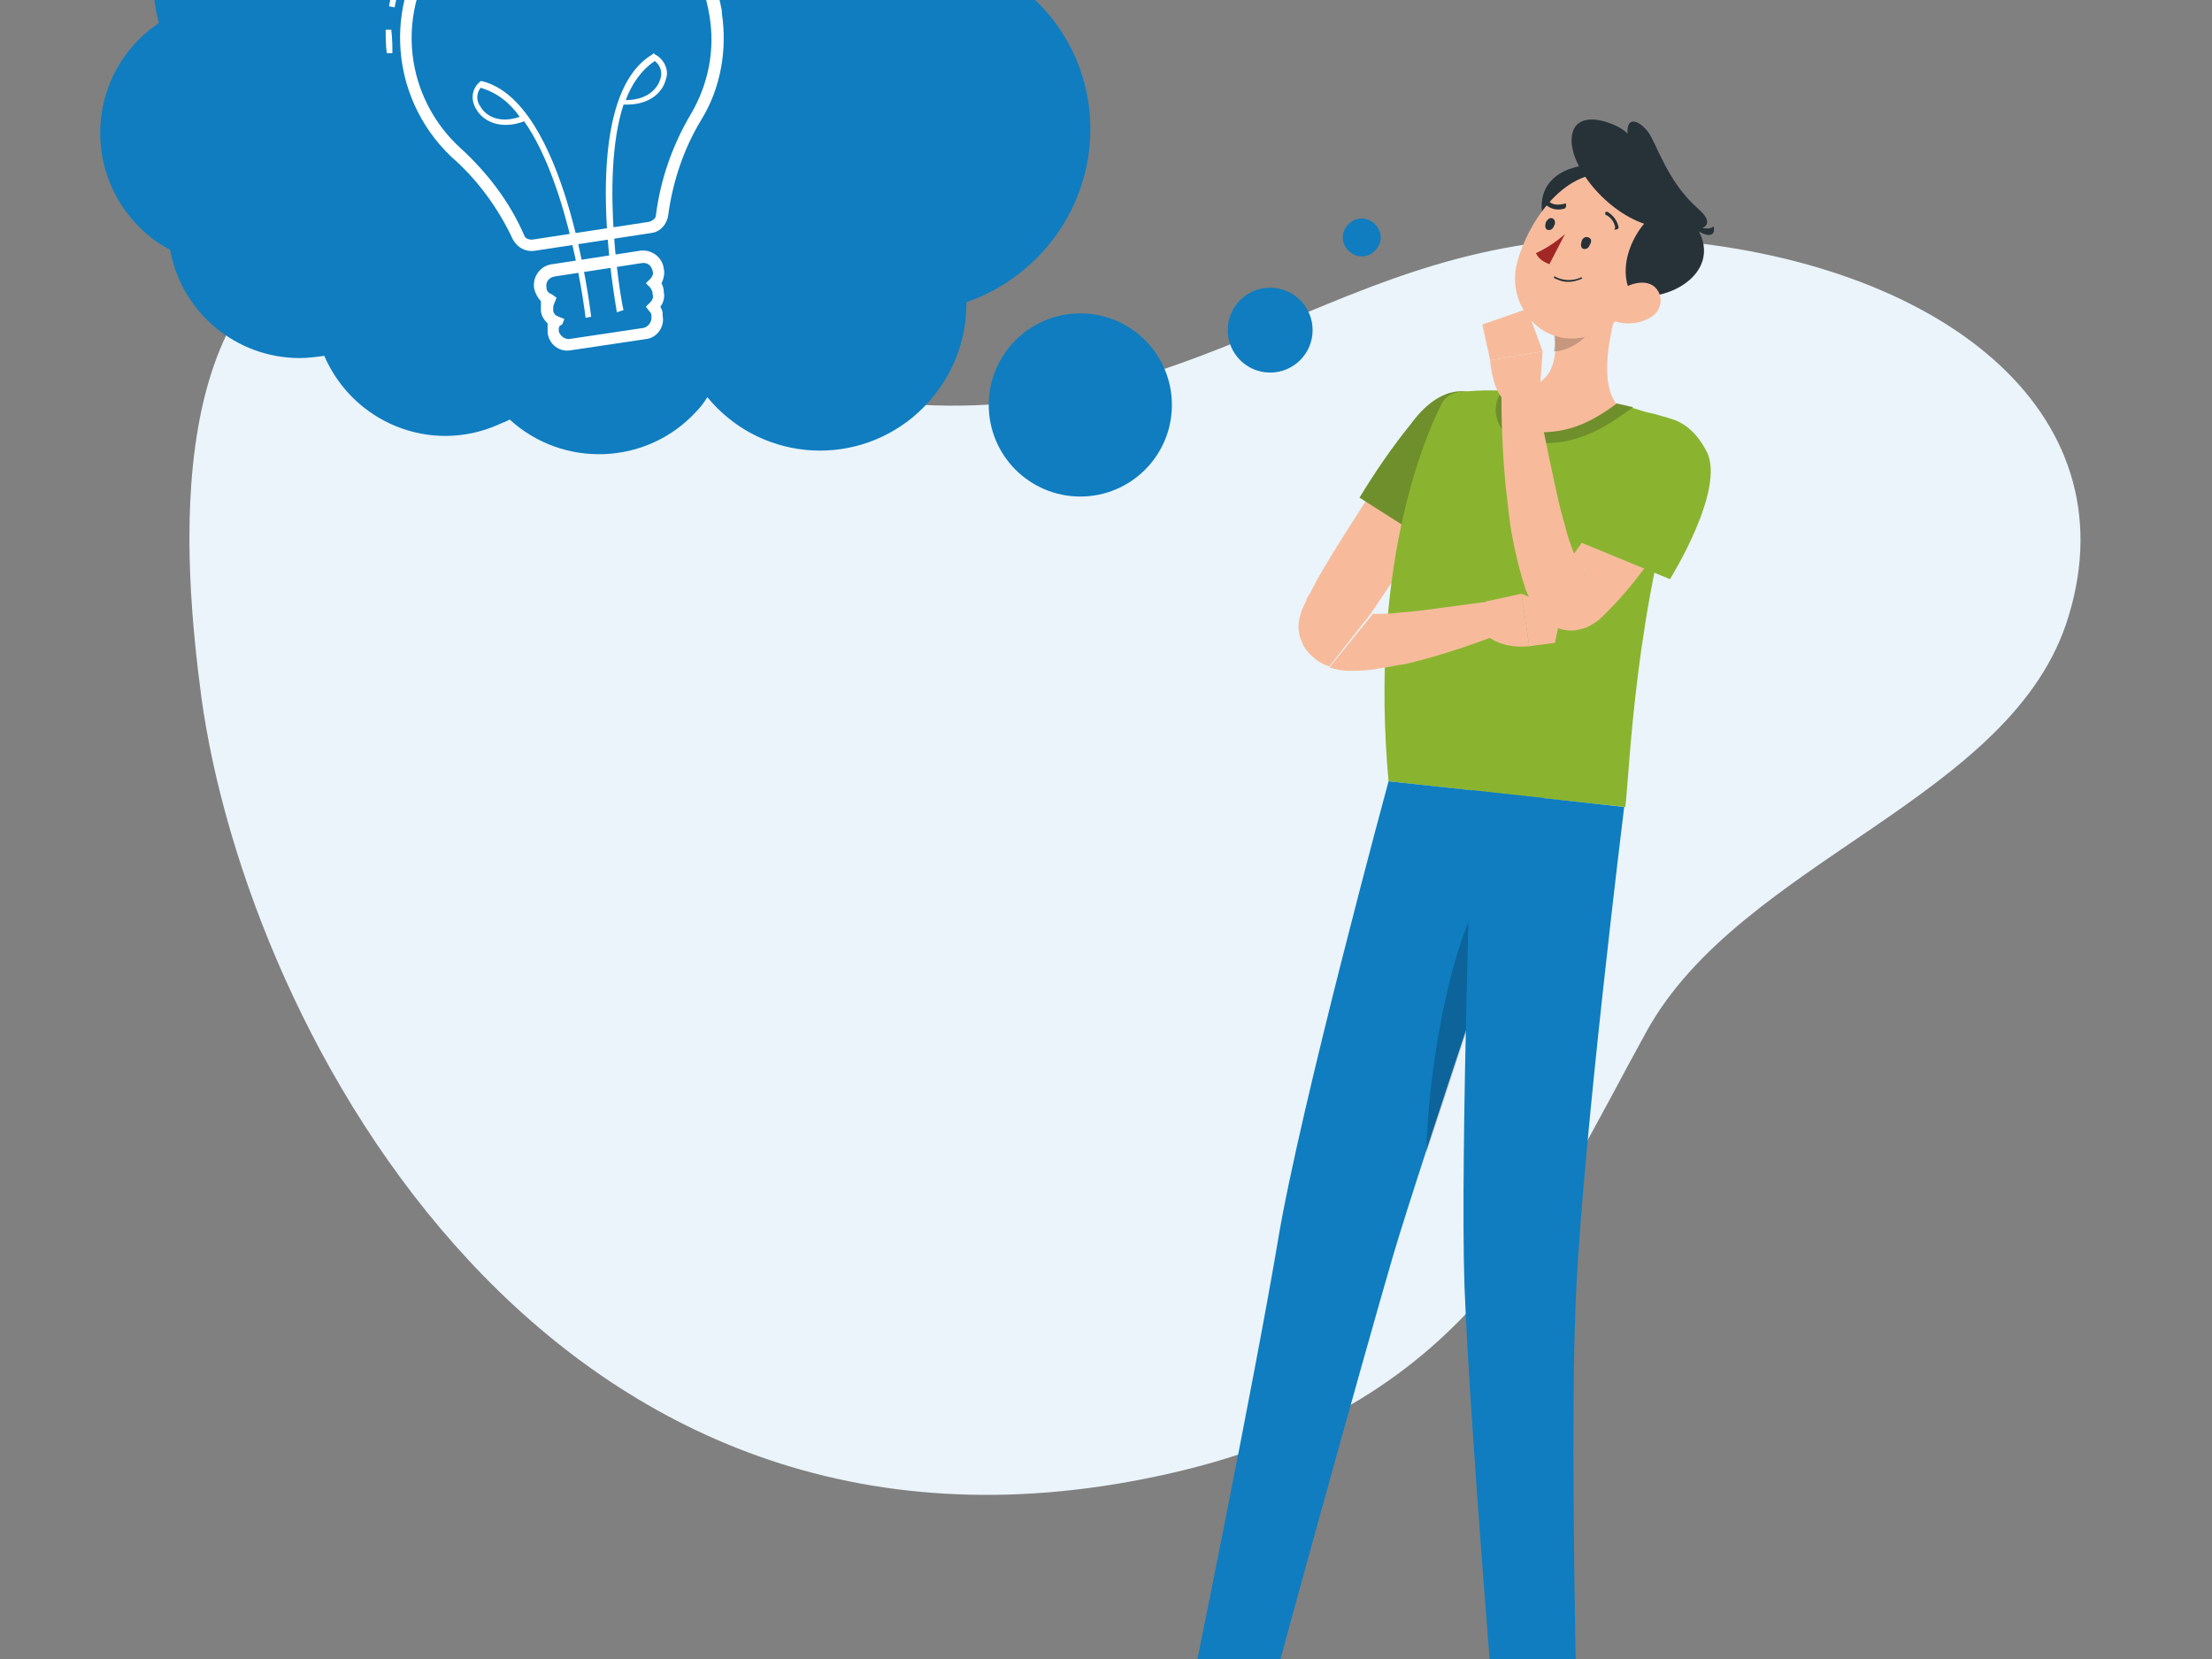 <?xml version="1.0" encoding="utf-8"?>
<svg xmlns="http://www.w3.org/2000/svg" version="1.1" width="600" height="450" viewBox="0 0 600 450"><rect x="0" y="0" width="600" height="450" fill="#808080" stroke="none"/><svg xmlns:xlink="http://www.w3.org/1999/xlink" version="1.1" id="Ebene_1" x="0" y="-71" viewBox="0 0 198 195.1" style="enable-background:new 0 0 198 195.1;" xml:space="preserve" width="600" height="591">
<style type="text/css">
	.st0{fill:#EAF4FA;}
	.st1{opacity:0.12;fill:#084781;}
	.st2{fill:#F7BB9C;}
	.st3{fill:#263238;}
	.st4{opacity:0.2;enable-background:new    ;}
	.st5{fill:#6F8F2C;}
	.st6{fill:#8AB42F;}
	.st7{fill:#0F7DC0;}
	.st8{opacity:0.5;fill:#FFFFFF;enable-background:new    ;}
	.st9{fill:#A02724;}
	.st10{fill:#FFFFFF;}
</style>
<g id="freepik--background-simple--inject-2_00000098921255311488335150000013772652102683939723_">
	<path class="st0" d="M81,59.6c28,2.1,40.1-16.8,67.8-14.7c24.8,1.9,42,15.3,36.4,33.7c-4.9,16.4-29.3,21.8-37.8,37.2   c-9,16.3-15.9,33.9-43.7,39.8c-54.5,11.7-81.6-39.9-85.7-69.7C16.5,74.5,13.7,47.1,33,43.3C52.4,39.6,63.8,58.3,81,59.6z"/>
</g>
<g id="freepik--Shadow--inject-2_00000088820084360605684840000018420427360582580640_">
	
		<ellipse id="freepik--path--inject-2_00000067202515274520432890000006004405779111360680_" class="st1" cx="98.6" cy="188.2" rx="96.2" ry="5.6"/>
</g>
<g id="freepik--Character--inject-2_00000095302836816763465280000008868221014401851566_">
	<polygon class="st2" points="110.7,181.7 106.9,180.8 109,171.7 112.8,172.6  "/>
	<polygon class="st2" points="140,184.1 136,184.1 135.5,174.9 139.5,174.9  "/>
	<path class="st3" d="M135.3,183.6h4.9c0.2,0,0.3,0.1,0.3,0.3l0.8,3.5c0.1,0.3-0.1,0.6-0.5,0.7c0,0-0.1,0-0.1,0   c-1.6,0-2.7-0.1-4.7-0.1c-1.2,0-3.9,0.1-5.5,0.1s-1.9-1.7-1.2-1.8c3.1-0.7,4.4-1.6,5.4-2.5C134.9,183.7,135.1,183.6,135.3,183.6z"/>
	<path class="st3" d="M106.7,180.4l4.2,1c0.2,0,0.3,0.2,0.3,0.3l0,3.6c0,0.3-0.3,0.6-0.6,0.6c0,0-0.1,0-0.1,0   c-1.5-0.4-3.7-1-5.6-1.4c-2.2-0.5-2.3-0.4-4.9-1.1c-1.6-0.4-1.7-2.1-1-2.1c3.2,0,3.8,0.1,6.8-0.9   C106,180.3,106.4,180.3,106.7,180.4z"/>
	<path class="st2" d="M127.2,61.3c-1.8,2.4-3.5,4.9-5.2,7.4c-0.8,1.3-1.6,2.5-2.4,3.8s-1.6,2.6-2.3,4l-0.3,0.5l-0.1,0.3l-0.2,0.4   c-0.2,0.4-0.3,0.8-0.4,1.2c-0.1,0.6-0.1,1.3,0.2,1.9c0.2,0.7,0.7,1.2,1.3,1.7c0.4,0.3,0.8,0.5,1.2,0.6l3.7-4.7   c1.4-2.1,2.8-4.2,4.3-6.3l5.1-7.2L127.2,61.3z"/>
	<polygon class="st4" points="109,171.7 107.9,176.4 111.7,177.3 112.8,172.6  "/>
	<path class="st5" d="M134.7,62.2c1.1,3.7-5.3,10.7-5.3,10.7l-7.7-4.9c1.4-2.3,2.9-4.5,4.6-6.6C129.5,57,133.4,57.8,134.7,62.2z"/>
	<polygon class="st4" points="139.5,174.9 135.5,174.9 135.8,179.6 139.7,179.6  "/>
	<path class="st6" d="M151,63.6c-4.7,14.2-5.1,29-5.5,32.1c-3.1-0.3-14.8-1.6-21.2-2.3c-1.7-18.8,3-30.3,4.7-33.7   c0.3-0.7,1-1.1,1.8-1.2c0.6,0,1.3-0.1,2.1-0.1c0.6,0,1.2,0,1.9,0c0.4,0,0.7,0,1.1,0c3,0.3,6,0.7,9,1.3c0.6,0.1,1.1,0.2,1.7,0.4   s1,0.3,1.5,0.4c0.6,0.2,1.2,0.3,1.6,0.5C150.7,61.2,151.4,62.5,151,63.6C151,63.6,151,63.6,151,63.6z"/>
	<path class="st5" d="M134.6,58.3h0.2c0.4,0,0.7,0,1.1,0c3,0.3,6,0.7,9,1.3c0.4,0.1,0.9,0.2,1.3,0.3l-0.7,0.5   c-2.1,1.5-4.5,2.9-7.8,2.7l-0.4,0c-1.7-0.2-2.8-0.8-3.2-1.9C133.7,60.2,133.9,59.1,134.6,58.3z"/>
	<path class="st2" d="M145.3,49.4c-1,2.8-2.3,8-0.6,10.2c-1.8,1.3-4.1,2.8-7.5,2.5c-3.4-0.4-2.5-2.6-1.4-3.8c3.3-0.3,3.6-2.7,3.4-5   L145.3,49.4z"/>
	<path class="st4" d="M142.8,51l-3.7,2.3c0.1,0.5,0.1,1.1,0,1.6c1.3,0,3.1-1.1,3.5-2.4C142.8,52.1,142.9,51.5,142.8,51z"/>
	<path class="st3" d="M139,45.2l1.5,0.2c1.9,0,5.3-3.8,4.1-7.1C140.4,37.6,136,39.6,139,45.2z"/>
	<path class="st2" d="M148.1,47.2c-2,3.4-3.1,5.5-5.8,6.3c-4.1,1.3-7.5-2.6-6.5-6.5c0.9-3.5,4.1-8.4,8.3-8c3,0.3,5.1,2.9,4.9,5.9   C148.9,45.7,148.6,46.5,148.1,47.2z"/>
	<path class="st3" d="M150.5,42.2l-1.5,0c-1.8,0.3-4.7,4.6-2.9,7.7C150.3,50.6,155.5,46.7,150.5,42.2z"/>
	<path class="st3" d="M148,43.7c-3.8-0.8-7.5-5.2-7.3-7.9c0.2-2.9,4.2-1.3,5-0.4c-0.1-1.6,1-1.2,1.8-0.2c0.8,1,1.7,4.5,4.6,7   C153.9,43.8,152.3,44.6,148,43.7z"/>
	<path class="st3" d="M151.4,43.6c0,0,1.6,0.6,2,0.1C153.7,44.8,152.5,44.7,151.4,43.6z"/>
	<path class="st2" d="M147.7,51.9c-0.9,0.5-1.9,0.6-2.8,0.4c-1.3-0.3-1.2-1.6-0.3-2.5c0.8-0.8,2.5-1.5,3.5-0.7   C149,49.9,148.8,51.3,147.7,51.9z"/>
	<path class="st7" d="M124.7,135.9c2.5-8.5,13.5-41,13.5-41l-13.9-1.5c0,0-7.9,29.1-9.9,41.1c-2.1,12.5-7.7,39.9-7.7,39.9l6.8,1.9   C113.4,176.2,122.2,144.4,124.7,135.9z"/>
	<path class="st4" d="M133,102.9c-3.4,5.3-5.2,17.1-5.3,23.7c2.3-6.9,5.2-15.8,7.4-22.4C134.4,103.8,133.7,103.3,133,102.9z"/>
	<path class="st7" d="M131.8,94.2c0,0-1.1,32.7-0.7,44.4c0.5,12.8,2.8,40.1,2.8,40.1h7.3c0,0-0.7-27.3-0.1-39.7   c0.7-14.2,4.3-43.3,4.3-43.3L131.8,94.2z"/>
	<polygon class="st7" points="133.3,178.9 141.9,178.9 141.9,176.3 132.9,175.9  "/>
	<polygon class="st8" points="133.3,178.9 141.9,178.9 141.9,176.3 132.9,175.9  "/>
	<polygon class="st7" points="105.8,175.1 113.6,176.9 114.2,174.4 106.3,172.1  "/>
	<polygon class="st8" points="105.8,175.1 113.6,176.9 114.2,174.4 106.3,172.1  "/>
	<path class="st3" d="M142.3,45.4c-0.1,0.3-0.4,0.4-0.6,0.3c-0.2-0.1-0.2-0.4-0.1-0.7c0.1-0.3,0.4-0.4,0.6-0.3   C142.5,44.8,142.5,45.1,142.3,45.4z"/>
	<path class="st3" d="M139.1,43.7c-0.1,0.3-0.4,0.4-0.6,0.3c-0.2-0.1-0.2-0.4-0.1-0.7c0.2-0.3,0.4-0.4,0.6-0.3   C139.2,43.1,139.3,43.4,139.1,43.7z"/>
	<path class="st9" d="M140.1,44.4c-0.8,0.7-1.7,1.3-2.6,1.7c0.2,0.5,0.7,0.8,1.2,1L140.1,44.4z"/>
	<path class="st3" d="M139.5,48.5c0.7,0.3,1.4,0.2,2.1-0.1c0,0,0.1-0.1,0-0.1c0,0-0.1-0.1-0.1,0c-0.7,0.3-1.6,0.3-2.3-0.1   c0,0-0.1,0-0.1,0c0,0,0,0.1,0,0.1c0,0,0,0,0,0C139.2,48.4,139.3,48.4,139.5,48.5z"/>
	<path class="st3" d="M144.6,44C144.6,44.1,144.6,44.1,144.6,44c0.2,0,0.3-0.1,0.3-0.2c-0.1-0.6-0.5-1.1-1-1.4c-0.1,0-0.2,0-0.2,0.1   c0,0,0,0,0,0c0,0.1,0,0.2,0.1,0.2l0,0c0.4,0.2,0.7,0.6,0.8,1.1C144.5,44,144.5,44,144.6,44z"/>
	<path class="st3" d="M140.2,41.7c0,0-0.1-0.1-0.2,0c-0.5,0.1-1,0.1-1.3-0.2c-0.1-0.1-0.2-0.1-0.3,0c-0.1,0.1-0.1,0.2,0,0.3   c0.5,0.4,1.1,0.5,1.7,0.3C140.2,42,140.2,41.9,140.2,41.7C140.2,41.7,140.2,41.7,140.2,41.7z"/>
	<path class="st7" d="M134,184.3c0.4,0,0.7-0.1,1-0.1c0,0,0.1,0,0.1-0.1c0,0,0-0.1,0-0.1c-0.1-0.1-1.4-0.9-1.9-0.7   c-0.1,0.1-0.2,0.2-0.2,0.3c0,0.2,0.1,0.4,0.2,0.5C133.5,184.3,133.7,184.3,134,184.3z M134.8,184.1c-0.7,0.1-1.2,0.1-1.4-0.1   c-0.1-0.1-0.1-0.2-0.1-0.3c0,0,0-0.1,0.1-0.1C133.5,183.4,134.3,183.7,134.8,184.1L134.8,184.1z"/>
	<path class="st7" d="M135,184.2C135.1,184.2,135.1,184.2,135,184.2C135.1,184.2,135.1,184.1,135,184.2c0.1-0.1,0-1.3-0.5-1.7   c-0.1-0.1-0.3-0.1-0.4-0.1l0,0c-0.1,0-0.3,0.1-0.3,0.2C133.8,183.1,134.6,184,135,184.2L135,184.2z M134.2,182.6   c0.1,0,0.2,0,0.2,0.1c0.3,0.4,0.5,0.8,0.5,1.2c-0.4-0.3-0.9-1-0.9-1.2C134.1,182.7,134.1,182.6,134.2,182.6L134.2,182.6   L134.2,182.6z"/>
	<path class="st7" d="M106.2,180.8C106.3,180.8,106.3,180.8,106.2,180.8c0.1-0.1,0.1-0.1,0-0.2c-0.2-0.1-1.5-1.3-2.1-1.1   c-0.1,0-0.2,0.1-0.2,0.2l0,0c-0.1,0.2,0,0.4,0.1,0.5C104.4,180.7,105.6,180.8,106.2,180.8L106.2,180.8z M104.3,179.7   c0.3,0,1.1,0.5,1.6,0.9c-0.9-0.1-1.5-0.2-1.7-0.5c-0.1-0.1-0.1-0.2,0-0.3C104.2,179.7,104.2,179.7,104.3,179.7L104.3,179.7z"/>
	<path class="st7" d="M106.2,180.8L106.2,180.8C106.3,180.8,106.3,180.8,106.2,180.8c0.1-0.1,0.2-1.2-0.2-1.7   c-0.1-0.2-0.3-0.3-0.5-0.3l0,0c-0.3,0-0.4,0.1-0.4,0.2C105,179.4,105.7,180.5,106.2,180.8C106.2,180.8,106.2,180.8,106.2,180.8z    M105.5,179L105.5,179c0.2,0,0.4,0.1,0.4,0.2c0.2,0.4,0.3,0.9,0.2,1.3c-0.4-0.4-0.9-1.2-0.8-1.5C105.4,179,105.4,179,105.5,179z"/>
	<path class="st2" d="M152.1,67c-0.4,0.7-0.8,1.4-1.2,2c-0.4,0.7-0.8,1.3-1.2,1.9c-0.8,1.3-1.7,2.5-2.7,3.7c-0.9,1.2-1.9,2.4-3,3.5   l-0.4,0.4c-0.3,0.3-0.6,0.6-1,0.8c-0.3,0.2-0.5,0.3-0.8,0.4c-0.4,0.1-0.7,0.2-1.1,0.2c-0.7,0-1.4-0.2-2-0.6c-0.4-0.3-0.7-0.6-1-0.9   c-0.2-0.2-0.4-0.5-0.5-0.8c-0.2-0.4-0.4-0.9-0.6-1.3c-0.5-1.5-0.9-3.1-1.2-4.7c-0.3-1.5-0.4-3-0.6-4.5c-0.3-3-0.4-5.9-0.4-8.9   l3-0.3c0.5,2.8,1.1,5.7,1.7,8.5c0.3,1.4,0.6,2.8,1,4.1c0.3,1.3,0.8,2.5,1.3,3.7c0.1,0.2,0.2,0.4,0.4,0.6c0,0.1,0.1,0.1,0.1,0.1   c0,0,0,0-0.2-0.2c-0.3-0.2-0.6-0.3-1-0.3c-0.3,0-0.7,0.1-0.9,0.3c-0.1,0.1-0.2,0.1-0.2,0.1l0.3-0.4c0.8-1.1,1.7-2.3,2.4-3.4   s1.6-2.3,2.3-3.5l1.1-1.8l1.1-1.8L152.1,67z"/>
	<path class="st2" d="M119,83.2c0.6,0.2,1.2,0.3,1.7,0.3c0.9,0,1.8,0,2.7-0.2c0.8-0.1,1.6-0.3,2.4-0.4c3-0.7,5.9-1.7,8.8-2.8   l-0.6-2.9c-1.4,0.2-3.1,0.4-4.5,0.6c-1.4,0.2-2.9,0.4-4.3,0.5c-0.7,0.1-1.4,0.1-2.1,0.1h-0.2"/>
	<path class="st2" d="M133,77.3l3.2-0.7l0.7,4.7c0,0-3.5,0.5-4.6-2.1L133,77.3z"/>
	<polygon class="st2" points="139.8,78.1 139.2,81 136.9,81.3 136.2,76.6  "/>
	<path class="st6" d="M152.8,63.9c1.7,3.4-3.3,11.4-3.3,11.4l-8.5-3.5c1-2.5,2.1-5,3.3-7.3C146.7,59.7,150.7,59.8,152.8,63.9z"/>
	<path class="st2" d="M137.8,58.9l0.3-4l-4.7,0.8c0,0,0.2,3.7,2.1,4L137.8,58.9z"/>
	<polygon class="st2" points="136.7,51.1 132.7,52.5 133.4,55.7 138.1,54.9  "/>
</g>
<g id="freepik--Thoughts--inject-2">
	<circle class="st7" cx="96.7" cy="59.7" r="8.2"/>
	<circle class="st7" cx="113.7" cy="53" r="3.8"/>
	<path class="st7" d="M123.6,44.7c0,0.9-0.8,1.7-1.7,1.7c-0.9,0-1.7-0.8-1.7-1.7c0-0.9,0.8-1.7,1.7-1.7S123.6,43.8,123.6,44.7   C123.6,44.7,123.6,44.7,123.6,44.7z"/>
	<path class="st7" d="M97.6,35c0-5.7-3-10.9-7.9-13.8c0-10.1-8.2-18.2-18.3-18.2C67,3,62.6,4.6,59.3,7.7c-5.7-6.9-15.8-7.9-22.7-2.2   c-1.6,1.4-3,3-4,4.9c-6.5-3.2-14.3-0.6-17.5,5.8c-1.4,2.9-1.8,6.2-0.9,9.3c-5.4,3.6-6.9,10.9-3.3,16.4c1.1,1.6,2.5,3,4.3,3.9   c1,5.6,5.9,9.7,11.6,9.7c0.7,0,1.5-0.1,2.2-0.2c2.6,6,9.5,8.8,15.5,6.2c0.4-0.2,0.8-0.3,1.1-0.5c4.8,4.4,12.3,4.1,16.7-0.7   c0.4-0.4,0.7-0.8,1-1.3c4.6,5.6,12.8,6.4,18.4,1.8c3-2.5,4.8-6.2,4.8-10.1c0-0.1,0-0.1,0-0.2C93.1,48.2,97.6,42,97.6,35z"/>
	<path class="st10" d="M52.9,51.8l-0.5,0.1c0-0.1-1.4-11.8-5.5-17.6c-2.1,0.8-3.7,0-4.3-1.1c-0.5-0.8-0.4-1.8,0.3-2.4l0.1-0.1l0.1,0   C50.6,32.5,52.8,51,52.9,51.8z M43,31.3c-0.4,0.5-0.4,1.2,0,1.7c0.5,0.9,1.8,1.5,3.5,0.9C45.6,32.6,44.4,31.7,43,31.3z"/>
	<path class="st10" d="M55.2,51.4c-0.1-0.8-3.6-19.1,3.2-23.1l0.1-0.1l0.1,0.1c0.8,0.4,1.3,1.4,1,2.2c-0.3,1.3-1.6,2.4-3.8,2.3   c-2.2,6.7-0.1,18.3,0,18.4L55.2,51.4z M56,32.4c1.8,0,2.8-0.9,3.1-1.9c0.2-0.6,0-1.2-0.5-1.6C57.4,29.7,56.5,31,56,32.4L56,32.4z"/>
	<path class="st10" d="M35.1,28.2l-0.5,0c-0.1-0.7-0.1-1.4-0.1-2.1h0.5C35.1,26.9,35.1,27.6,35.1,28.2z"/>
	<path class="st10" d="M35.3,24.1L34.8,24c0.4-2.3,1.3-4.4,2.6-6.3l0.4,0.3C36.5,19.8,35.7,21.9,35.3,24.1z"/>
	<path class="st10" d="M58.3,44.3l-10.5,1.6c-0.8,0.1-1.5-0.3-1.9-1c-1.3-2.8-3.2-5.4-5.5-7.4C34.6,32,34.2,22.9,39.6,17   c2.2-2.4,5.1-3.9,8.3-4.5l0,0c7.9-1.3,15.3,4,16.7,11.9c0,0.1,0,0.1,0,0.2c0.5,3.3-0.1,6.7-1.8,9.5c-1.6,2.6-2.6,5.6-3,8.6   C59.7,43.5,59.1,44.2,58.3,44.3z M48.1,13.6c-7.3,1.2-12.3,8.1-11.1,15.4c0.5,3,2,5.7,4.2,7.7c2.4,2.2,4.4,4.8,5.7,7.8   c0.1,0.3,0.4,0.4,0.7,0.4l10.5-1.6c0.3-0.1,0.6-0.3,0.6-0.6c0.4-3.2,1.5-6.3,3.1-9c1.6-2.7,2.2-5.8,1.7-8.8   c-1.1-7.3-7.9-12.3-15.3-11.2C48.2,13.5,48.1,13.5,48.1,13.6z"/>
	<path class="st10" d="M57.8,53.8l-6.7,1c-1,0.2-2-0.5-2.1-1.6l0-0.2c0-0.2,0-0.4,0-0.6c-0.3-0.3-0.6-0.7-0.6-1.2v-0.1   c0-0.2,0-0.5,0-0.7c-0.3-0.3-0.5-0.7-0.6-1.1c-0.2-1.1,0.6-2.1,1.6-2.2l7.8-1.2c1.1-0.2,2.1,0.6,2.2,1.6c0.1,0.4,0,0.9-0.2,1.3   c0.1,0.2,0.2,0.5,0.2,0.7v0.1c0.1,0.4,0,0.9-0.3,1.3c0.1,0.2,0.2,0.4,0.2,0.6v0.2C59.5,52.7,58.8,53.7,57.8,53.8z M49.6,48.2   c-0.5,0.1-0.8,0.5-0.7,1c0,0.3,0.2,0.5,0.5,0.6l0.4,0.3l-0.2,0.5c-0.1,0.2-0.1,0.3-0.1,0.5v0.1c0,0.3,0.2,0.5,0.5,0.6l0.5,0.2   l-0.2,0.5C50,52.6,50,52.8,50,52.9v0.2c0.1,0.4,0.5,0.7,0.9,0.7l6.7-1c0.4-0.1,0.7-0.5,0.7-0.9v-0.2c0-0.2-0.1-0.3-0.2-0.4   l-0.3-0.4l0.4-0.4c0.2-0.2,0.3-0.5,0.2-0.7v-0.1c0-0.2-0.1-0.3-0.2-0.5l-0.4-0.4l0.4-0.4c0.2-0.2,0.3-0.5,0.2-0.7   c-0.1-0.5-0.5-0.8-1-0.7c0,0,0,0,0,0L49.6,48.2z"/>
</g>
</svg></svg>
